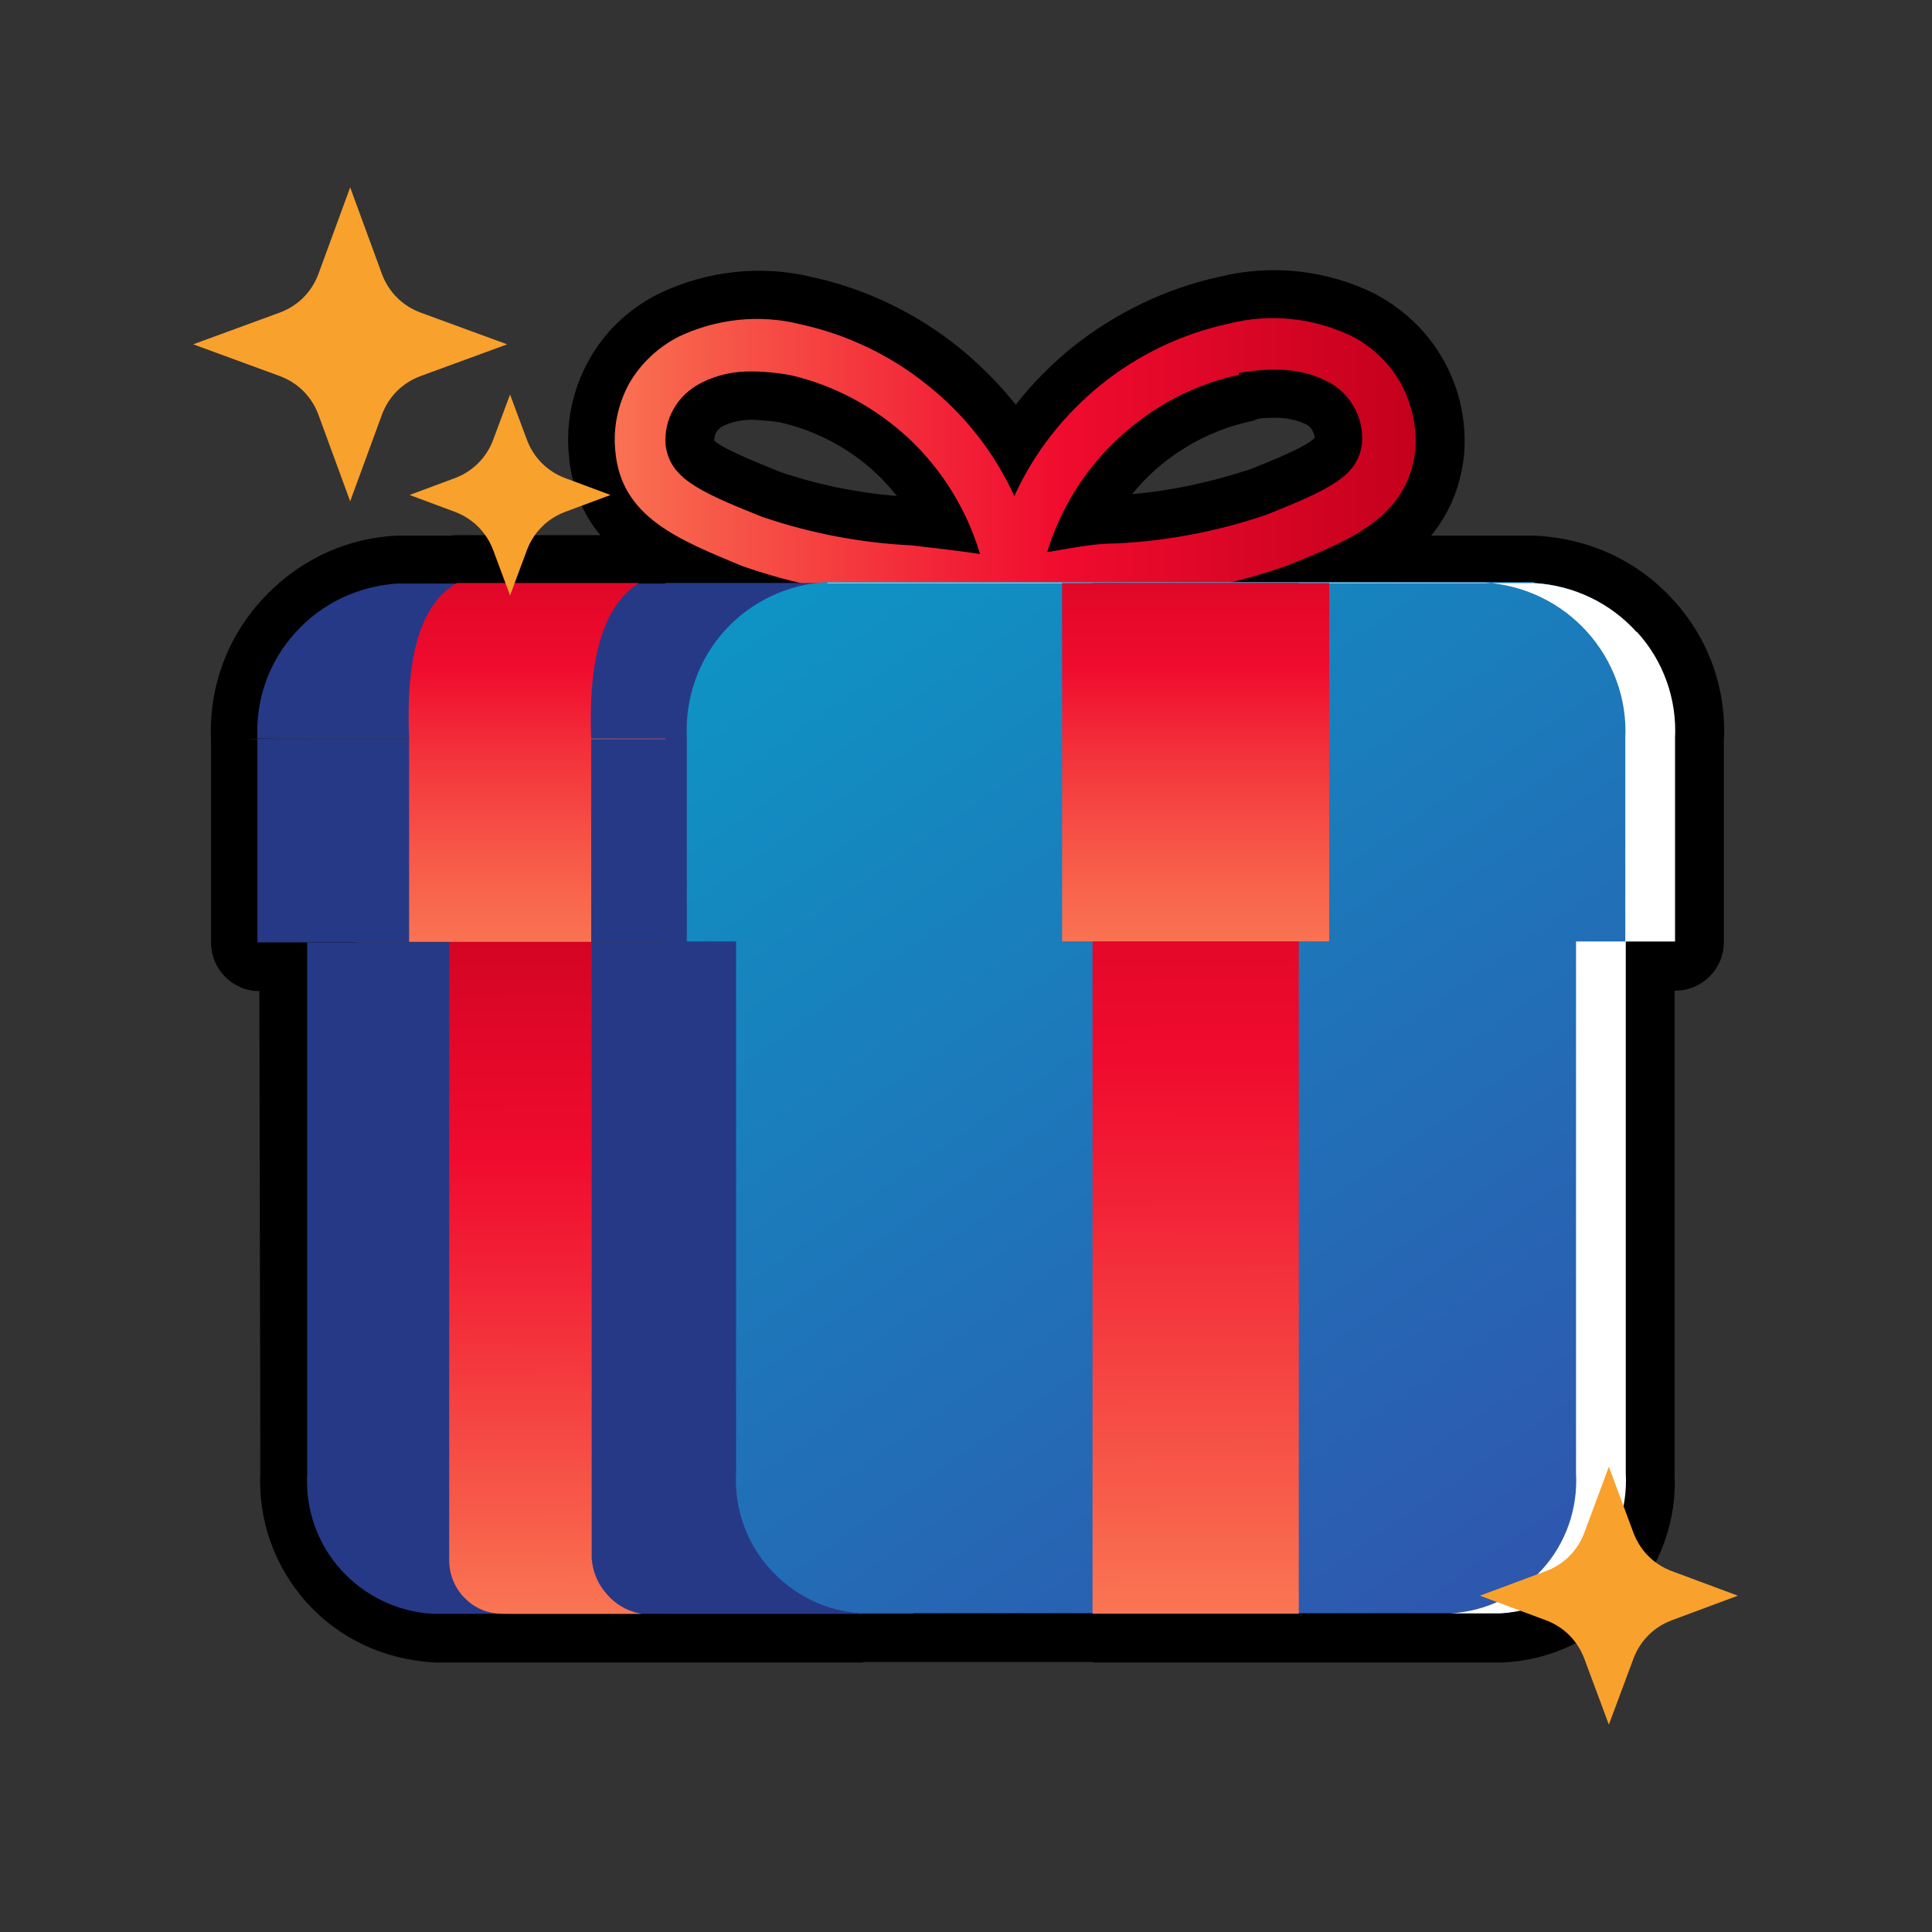 <svg width="40" height="40" viewBox="0 0 40 40" fill="none" xmlns="http://www.w3.org/2000/svg">
<rect x="0" y="0" width="40" height="40" fill="#333333" stroke="none"/>
<g clip-path="url(#clip0_2766_27783)">
<mask id="mask0_2766_27783" style="mask-type:luminance" maskUnits="userSpaceOnUse" x="0" y="0" width="40" height="40">
<path d="M40 0H0V40H40V0Z" fill="white"/>
</mask>
<g mask="url(#mask0_2766_27783)">
<path d="M22.62 34.41H17.84V32.41H31.04C31.45 32.39 31.89 32.18 32.2 31.83C32.51 31.48 32.67 31.03 32.65 30.56V19.49C32.65 18.94 33.1 18.49 33.65 18.49H33.67V15.28C33.7 14.68 33.51 14.15 33.14 13.75C32.77 13.34 32.26 13.1 31.72 13.07H25.37C24.86 13.07 24.44 12.68 24.38 12.18C24.38 12.16 24.38 12.15 24.38 12.13C23.98 12.19 23.58 12.23 23.18 12.25C22.83 12.25 22.51 12.31 22.18 12.36L21.86 12.41C21.56 12.46 21.25 12.36 21.03 12.16C20.8 12.39 20.48 12.5 20.16 12.45C19.86 12.4 19.54 12.37 19.22 12.33L18.79 12.28C18.42 12.26 18.05 12.23 17.68 12.17C17.68 12.17 17.68 12.17 17.68 12.19C17.62 12.7 17.2 13.08 16.69 13.08H13.25C13.19 13.08 13.14 13.08 13.09 13.07H9.64C9.59 13.07 9.53 13.08 9.48 13.08H8.27C7.77 13.11 7.27 13.35 6.9 13.76C6.53 14.17 6.34 14.7 6.37 15.25L5.12 15.31H6.37L6.39 18.52C6.94 18.52 7.39 18.97 7.39 19.52V30.52C7.36 31.04 7.52 31.49 7.84 31.84C8.15 32.18 8.59 32.4 9.05 32.42H17.87V34.42H9C7.94 34.36 7.02 33.92 6.35 33.18C5.68 32.43 5.34 31.47 5.39 30.47L5.37 20.52C4.82 20.52 4.37 20.07 4.37 19.52V15.33C4.32 14.25 4.69 13.22 5.42 12.42C6.15 11.62 7.14 11.14 8.22 11.09H9.33C9.38 11.08 9.44 11.08 9.49 11.08H12.43C12.08 10.66 11.84 10.13 11.78 9.44C11.71 8.77 11.85 8.08 12.18 7.48C12.51 6.87 13.02 6.39 13.64 6.08C14.64 5.6 15.77 5.48 16.83 5.74C17.92 5.98 18.97 6.48 19.86 7.2C20.29 7.55 20.69 7.95 21.03 8.38C21.37 7.94 21.77 7.54 22.2 7.19C23.09 6.48 24.14 5.97 25.25 5.73C26.3 5.47 27.44 5.58 28.44 6.07C29.07 6.4 29.57 6.88 29.9 7.48C30.23 8.08 30.37 8.75 30.31 9.44C30.23 10.13 29.98 10.66 29.63 11.09H31.79C32.92 11.15 33.92 11.62 34.65 12.43C35.38 13.23 35.75 14.27 35.69 15.35V19.51C35.69 20.06 35.24 20.51 34.69 20.51H34.67V30.52C34.72 31.47 34.38 32.43 33.71 33.18C33.04 33.93 32.12 34.37 31.12 34.42H22.64L22.62 34.41ZM14.78 9.11C14.9 9.27 15.78 9.62 16.15 9.77C16.91 10.03 17.73 10.2 18.57 10.27C18.44 10.11 18.3 9.95 18.15 9.81C17.59 9.28 16.89 8.91 16.13 8.74C15.98 8.72 15.78 8.7 15.58 8.69C15.36 8.69 15.16 8.73 14.97 8.82C14.91 8.85 14.86 8.9 14.83 8.95C14.8 9 14.79 9.05 14.79 9.11H14.78ZM26.04 8.67C25.98 8.7 25.93 8.72 25.86 8.73C25.11 8.9 24.41 9.27 23.85 9.79C23.7 9.93 23.57 10.07 23.44 10.23C24.25 10.16 25.09 9.98 25.9 9.71C26.22 9.58 27.09 9.24 27.22 9.06C27.22 9.03 27.2 8.97 27.17 8.91C27.14 8.85 27.09 8.81 27.03 8.78C26.84 8.69 26.61 8.65 26.43 8.65C26.3 8.65 26.17 8.65 26.05 8.67H26.04Z" fill="black"/>
<path d="M30.04 15.291L22.99 12.391H23.23C24.39 12.321 25.53 12.101 26.62 11.721C27.96 11.181 29.13 10.721 29.3 9.341C29.34 8.861 29.24 8.381 29.01 7.951C28.78 7.531 28.42 7.181 27.99 6.961C27.2 6.581 26.3 6.481 25.44 6.701C24.47 6.911 23.57 7.341 22.8 7.961C22.03 8.581 21.41 9.371 21 10.271C20.59 9.371 19.97 8.581 19.2 7.971C18.43 7.351 17.53 6.921 16.56 6.711C15.72 6.501 14.83 6.601 14.05 6.971C13.62 7.191 13.26 7.531 13.02 7.951C12.79 8.381 12.69 8.861 12.74 9.341C12.86 10.711 14.05 11.171 15.37 11.721C16.46 12.101 17.6 12.321 18.76 12.391H19.01L11.96 15.291L12.36 16.291L21 12.721L29.62 16.291L30.04 15.291ZM18.88 11.291C17.82 11.241 16.78 11.041 15.78 10.701C14.4 10.151 13.87 9.881 13.78 9.211C13.76 8.951 13.82 8.681 13.95 8.461C14.08 8.231 14.28 8.051 14.51 7.931C14.84 7.761 15.21 7.681 15.58 7.691C15.84 7.691 16.09 7.721 16.34 7.761C17.27 7.971 18.12 8.431 18.82 9.081C19.51 9.731 20.02 10.561 20.29 11.471C19.85 11.401 19.36 11.351 18.87 11.291H18.88ZM25.65 7.721C25.9 7.681 26.15 7.651 26.4 7.651C26.77 7.651 27.14 7.721 27.47 7.891C27.71 8.011 27.9 8.191 28.03 8.421C28.16 8.651 28.22 8.911 28.2 9.171C28.12 9.841 27.59 10.111 26.21 10.661C25.21 11.001 24.16 11.201 23.11 11.251C22.61 11.251 22.13 11.361 21.68 11.431C21.96 10.521 22.47 9.701 23.17 9.061C23.87 8.411 24.72 7.961 25.65 7.761V7.721Z" fill="url(#paint0_linear_2766_27783)"/>
<path d="M17.83 33.412H8.96C8.23 33.372 7.55 33.042 7.06 32.502C6.57 31.962 6.32 31.242 6.36 30.512H15.24C15.2 31.242 15.45 31.952 15.94 32.502C16.43 33.042 17.11 33.372 17.84 33.422L17.83 33.412Z" fill="#263987"/>
<path d="M15.22 19.512H6.36V30.512H15.22V19.512Z" fill="#263987"/>
<path d="M14.2 15.301H5.33V19.511H14.19V15.301H14.2Z" fill="#263987"/>
<path d="M18.91 12.07H13.78V33.41H18.91V12.07Z" fill="#263987"/>
<path d="M14.2 15.292H5.33C5.29 14.482 5.57 13.692 6.12 13.092C6.66 12.492 7.42 12.132 8.23 12.082H17.09C16.28 12.122 15.52 12.492 14.98 13.092C14.44 13.692 14.15 14.482 14.19 15.292H14.2Z" fill="#263987"/>
<path d="M31.76 12.071C32.57 12.111 33.33 12.481 33.87 13.081C34.41 13.681 34.7 14.471 34.66 15.281V19.491H33.64V30.501C33.68 31.231 33.43 31.951 32.94 32.491C32.45 33.031 31.77 33.361 31.04 33.401H17.84C17.11 33.361 16.43 33.031 15.94 32.481C15.45 31.941 15.2 31.221 15.24 30.491V19.491H14.22V15.271C14.18 14.461 14.46 13.661 15 13.061C15.54 12.461 16.31 12.091 17.12 12.051H31.76V12.071Z" fill="url(#paint1_linear_2766_27783)"/>
<g style="mix-blend-mode:soft-light">
<path d="M33.88 13.082C33.34 12.482 32.58 12.123 31.77 12.072H17.13V12.062H30.75C31.56 12.113 32.32 12.482 32.86 13.082C33.4 13.682 33.69 14.473 33.65 15.283V19.492H32.63V30.503C32.67 31.233 32.42 31.953 31.93 32.492C31.44 33.032 30.76 33.362 30.03 33.403H31.06C31.79 33.362 32.47 33.032 32.96 32.492C33.45 31.953 33.7 31.233 33.66 30.503V19.492H34.68V15.283C34.72 14.473 34.44 13.682 33.89 13.082H33.88Z" fill="white"/>
</g>
<path d="M26.89 12.07H22.62V33.41H26.89V12.07Z" fill="url(#paint2_linear_2766_27783)"/>
<path d="M27.52 12.07H21.99V19.49H27.52V12.07Z" fill="url(#paint3_linear_2766_27783)"/>
<path d="M13.27 33.413H10.49C10.34 33.413 10.18 33.403 10.04 33.353C9.9 33.303 9.76 33.223 9.65 33.113C9.54 33.013 9.45 32.883 9.39 32.743C9.33 32.603 9.3 32.453 9.3 32.303V15.793H12.25V32.263C12.27 32.543 12.38 32.803 12.57 33.013C12.75 33.223 13 33.363 13.28 33.413H13.27Z" fill="url(#paint4_linear_2766_27783)"/>
<path d="M12.24 19.5H8.47V15.29C8.4 13.65 8.68 12.52 9.46 12.07H13.23C12.55 12.5 12.17 13.49 12.24 15.29V19.5Z" fill="url(#paint5_linear_2766_27783)"/>
<path d="M7.91 5.679C8.05 6.049 8.33 6.329 8.7 6.469L10.5 7.129L8.7 7.789C8.33 7.929 8.05 8.209 7.91 8.579L7.25 10.379L6.59 8.579C6.45 8.209 6.17 7.929 5.8 7.789L4 7.129L5.8 6.469C6.17 6.329 6.45 6.049 6.59 5.679L7.25 3.879L7.91 5.679Z" fill="#F9A12D"/>
<path d="M11.7 9.898L12.64 10.248L11.7 10.598C11.33 10.738 11.05 11.018 10.91 11.388L10.56 12.328L10.21 11.388C10.07 11.018 9.79 10.738 9.42 10.598L8.48 10.248L9.42 9.898C9.79 9.758 10.07 9.478 10.21 9.108L10.56 8.168L10.91 9.108C11.05 9.478 11.33 9.758 11.7 9.898Z" fill="#F9A12D"/>
<path d="M34.61 32.527L35.98 33.037L34.61 33.547C34.24 33.687 33.96 33.967 33.82 34.337L33.31 35.707L32.8 34.337C32.66 33.967 32.38 33.687 32.01 33.547L30.64 33.037L32.01 32.527C32.38 32.387 32.66 32.107 32.8 31.737L33.31 30.367L33.82 31.737C33.96 32.107 34.24 32.387 34.61 32.527Z" fill="#F9A12D"/>
</g>
</g>
<defs>
<linearGradient id="paint0_linear_2766_27783" x1="11.96" y1="11.431" x2="30.04" y2="11.431" gradientUnits="userSpaceOnUse">
<stop stop-color="#FA7C55"/>
<stop offset="0.15" stop-color="#F75A49"/>
<stop offset="0.43" stop-color="#F22136"/>
<stop offset="0.56" stop-color="#F00B2E"/>
<stop offset="0.97" stop-color="#C3001C"/>
</linearGradient>
<linearGradient id="paint1_linear_2766_27783" x1="15.09" y1="8.681" x2="37.85" y2="41.371" gradientUnits="userSpaceOnUse">
<stop stop-color="#0A9CC7"/>
<stop offset="1" stop-color="#3C3DA5"/>
</linearGradient>
<linearGradient id="paint2_linear_2766_27783" x1="24.81" y1="33.97" x2="24.7" y2="12.51" gradientUnits="userSpaceOnUse">
<stop stop-color="#FA7C55"/>
<stop offset="0.15" stop-color="#F75A49"/>
<stop offset="0.43" stop-color="#F22136"/>
<stop offset="0.56" stop-color="#F00B2E"/>
<stop offset="0.97" stop-color="#C3001C"/>
</linearGradient>
<linearGradient id="paint3_linear_2766_27783" x1="24.75" y1="20.58" x2="24.75" y2="8.49" gradientUnits="userSpaceOnUse">
<stop stop-color="#FA7C55"/>
<stop offset="0.09" stop-color="#F97352"/>
<stop offset="0.23" stop-color="#F75A49"/>
<stop offset="0.41" stop-color="#F3323B"/>
<stop offset="0.56" stop-color="#F00B2E"/>
<stop offset="0.97" stop-color="#C3001C"/>
</linearGradient>
<linearGradient id="paint4_linear_2766_27783" x1="11.29" y1="33.883" x2="11.2" y2="16.153" gradientUnits="userSpaceOnUse">
<stop stop-color="#FA7C55"/>
<stop offset="0.15" stop-color="#F75A49"/>
<stop offset="0.43" stop-color="#F22136"/>
<stop offset="0.56" stop-color="#F00B2E"/>
<stop offset="0.97" stop-color="#C3001C"/>
</linearGradient>
<linearGradient id="paint5_linear_2766_27783" x1="10.85" y1="20.58" x2="10.85" y2="8.49" gradientUnits="userSpaceOnUse">
<stop stop-color="#FA7C55"/>
<stop offset="0.09" stop-color="#F97352"/>
<stop offset="0.23" stop-color="#F75A49"/>
<stop offset="0.41" stop-color="#F3323B"/>
<stop offset="0.56" stop-color="#F00B2E"/>
<stop offset="0.97" stop-color="#C3001C"/>
</linearGradient>
<clipPath id="clip0_2766_27783">
<rect width="40" height="40" fill="white"/>
</clipPath>
</defs>
</svg>
